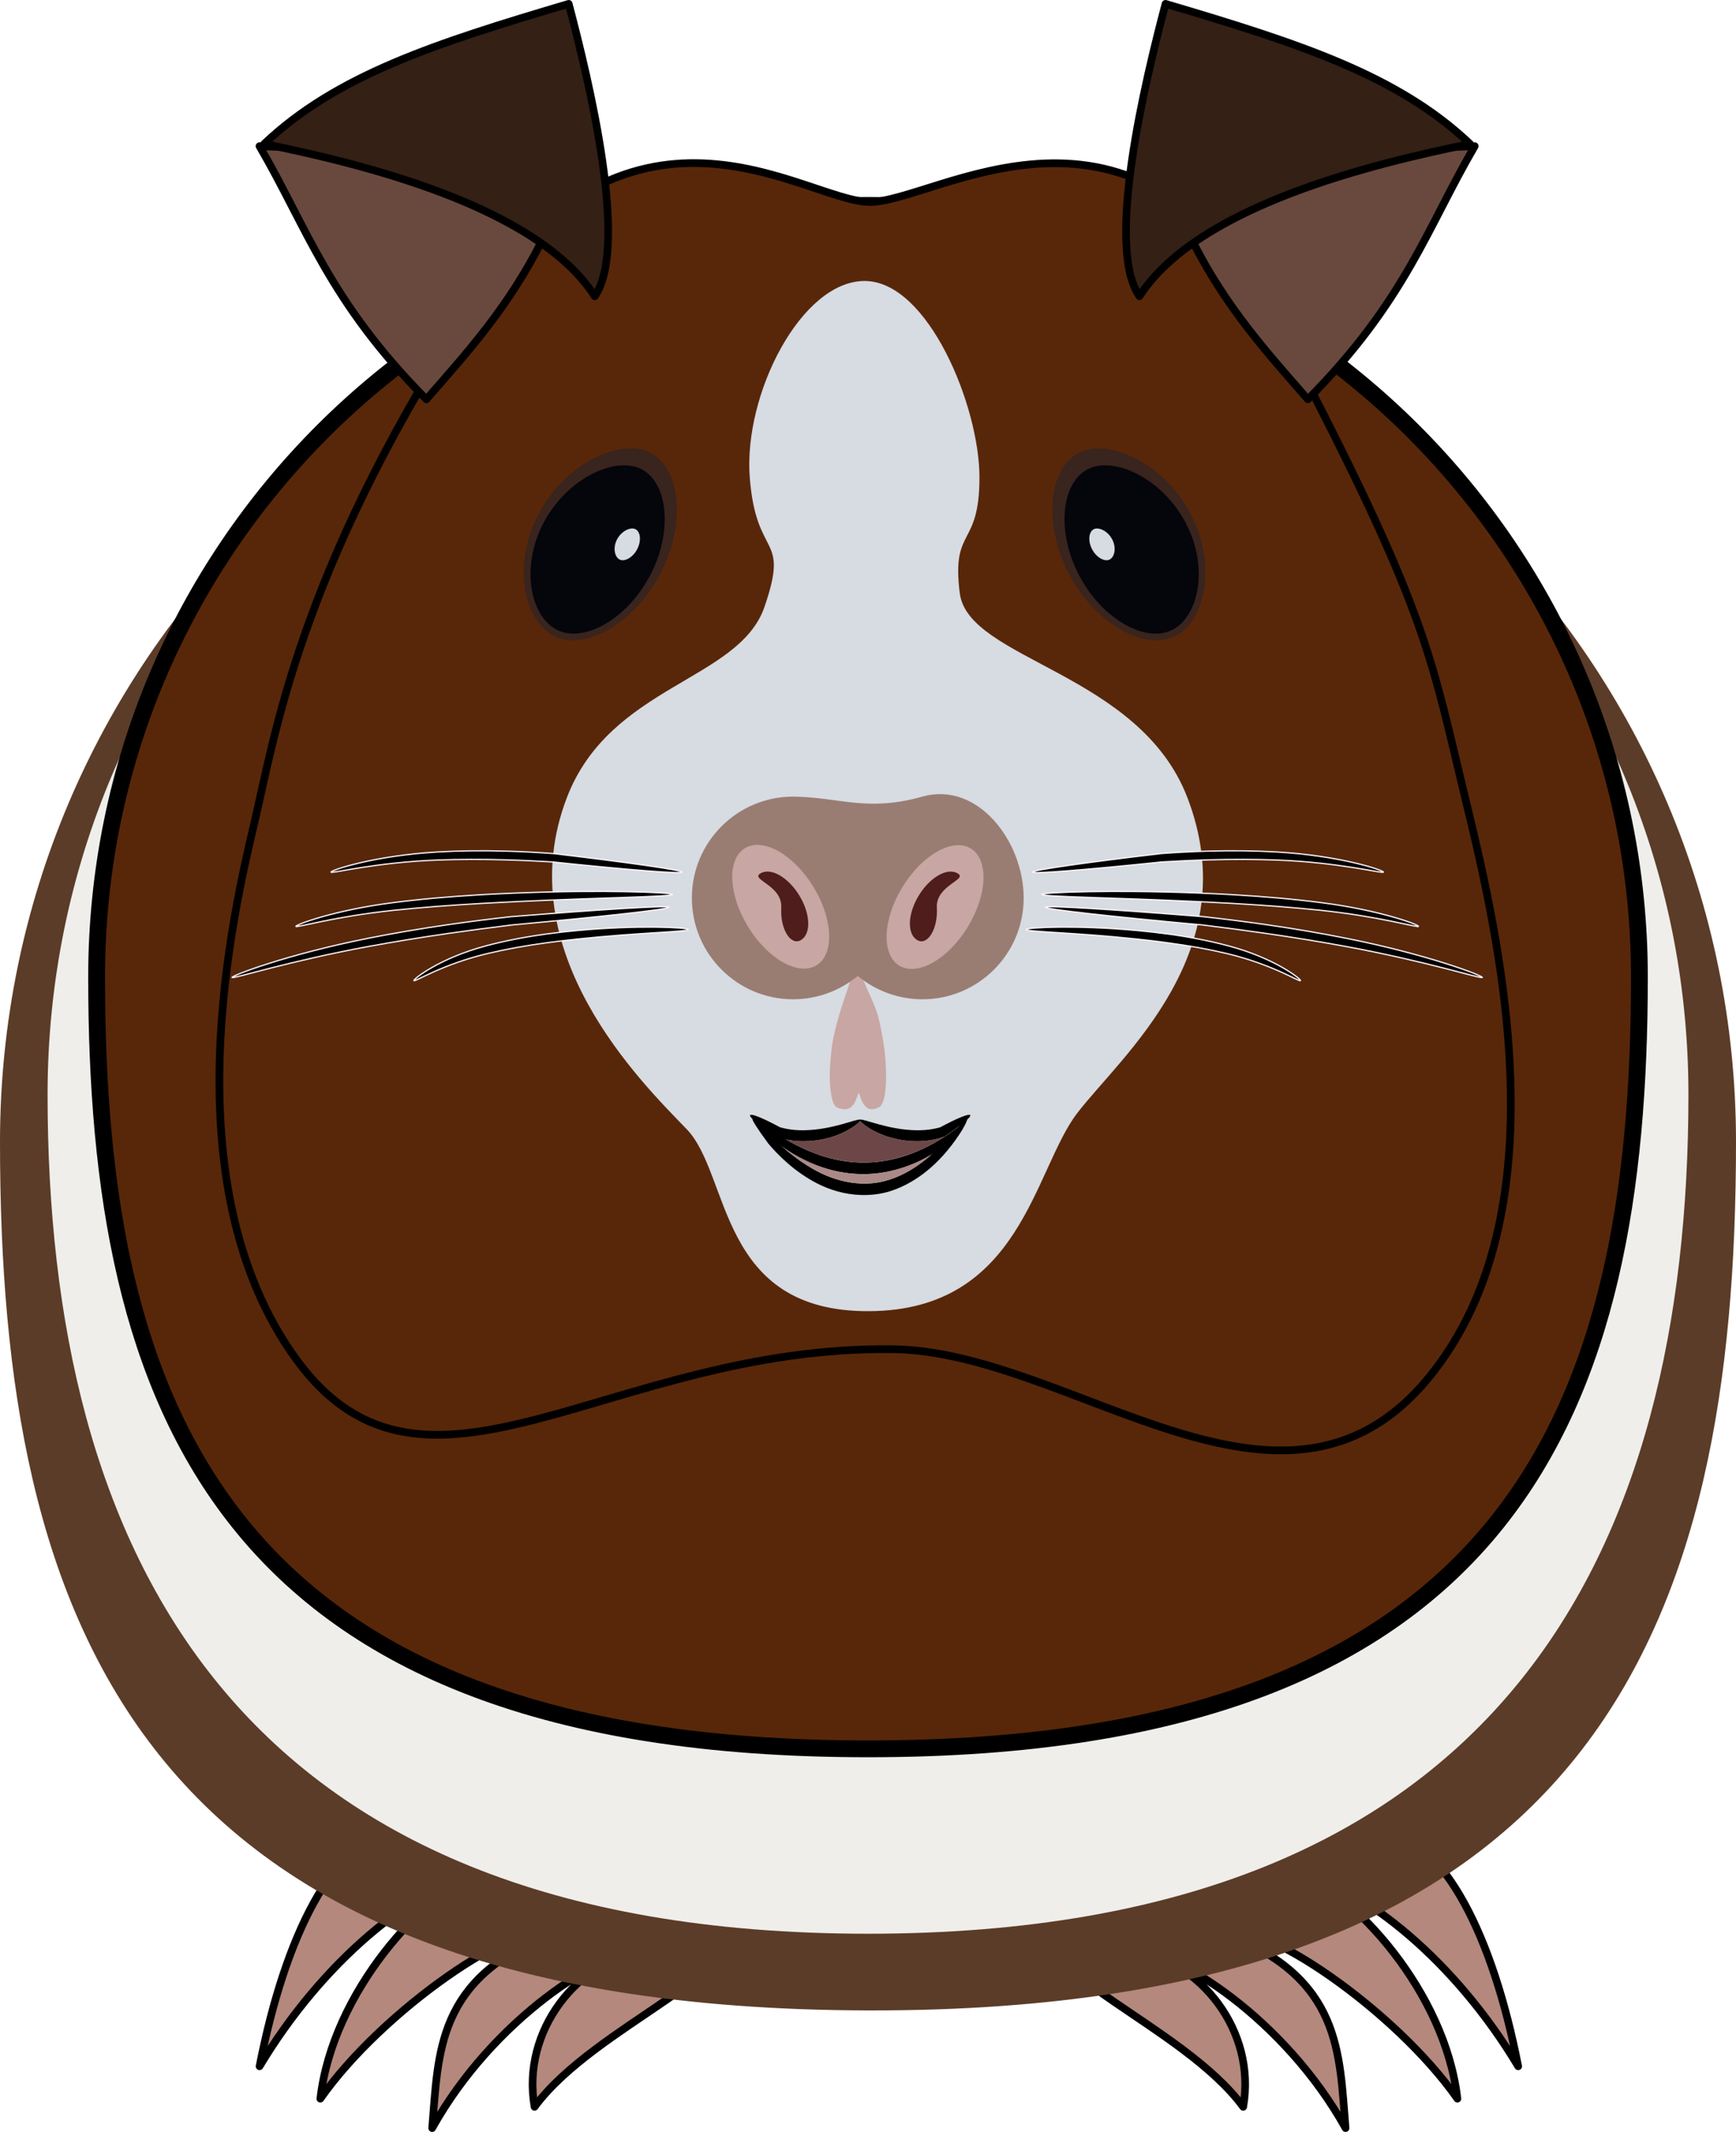 <?xml version="1.0" encoding="UTF-8" standalone="no"?>
<!-- Created with Inkscape (http://www.inkscape.org/) -->

<svg
   width="136.525mm"
   height="167.593mm"
   viewBox="0 0 136.525 167.593"
   version="1.1"
   id="svg5"
   xml:space="preserve"
   sodipodi:docname="IMAGE - cobaya VECTOR synthetic.svg"
   inkscape:version="1.2.2 (732a01da63, 2022-12-09)"
   xmlns:inkscape="http://www.inkscape.org/namespaces/inkscape"
   xmlns:sodipodi="http://sodipodi.sourceforge.net/DTD/sodipodi-0.dtd"
   xmlns="http://www.w3.org/2000/svg"
   xmlns:svg="http://www.w3.org/2000/svg"><sodipodi:namedview
     id="namedview7"
     pagecolor="#ffffff"
     bordercolor="#666666"
     borderopacity="1.0"
     inkscape:showpageshadow="2"
     inkscape:pageopacity="0.0"
     inkscape:pagecheckerboard="0"
     inkscape:deskcolor="#d1d1d1"
     inkscape:document-units="mm"
     showgrid="false"
     inkscape:zoom="0.70710678"
     inkscape:cx="555.07882"
     inkscape:cy="255.97265"
     inkscape:window-width="1920"
     inkscape:window-height="1017"
     inkscape:window-x="-8"
     inkscape:window-y="-8"
     inkscape:window-maximized="1"
     inkscape:current-layer="layer1" /><defs
     id="defs2"><inkscape:path-effect
       effect="skeletal"
       id="path-effect8792"
       is_visible="true"
       lpeversion="1"
       pattern="M 0,4.992 C 0,2.236 2.236,0 4.992,0 c 2.756,0 4.992,2.236 4.992,4.992 0,2.756 -2.236,4.992 -4.992,4.992 C 2.236,9.984 0,7.748 0,4.992 Z"
       copytype="single_stretched"
       prop_scale="0.069"
       scale_y_rel="false"
       spacing="0"
       normal_offset="0"
       tang_offset="0"
       prop_units="false"
       vertical_pattern="false"
       hide_knot="false"
       fuse_tolerance="0" /><inkscape:path-effect
       effect="skeletal"
       id="path-effect8788"
       is_visible="true"
       lpeversion="1"
       pattern="M 0,4.992 C 0,2.236 2.236,0 4.992,0 c 2.756,0 4.992,2.236 4.992,4.992 0,2.756 -2.236,4.992 -4.992,4.992 C 2.236,9.984 0,7.748 0,4.992 Z"
       copytype="single_stretched"
       prop_scale="0.069"
       scale_y_rel="false"
       spacing="0"
       normal_offset="0"
       tang_offset="0"
       prop_units="false"
       vertical_pattern="false"
       hide_knot="false"
       fuse_tolerance="0" /><inkscape:path-effect
       effect="skeletal"
       id="path-effect8784"
       is_visible="true"
       lpeversion="1"
       pattern="M 0,4.992 C 0,2.236 2.236,0 4.992,0 c 2.756,0 4.992,2.236 4.992,4.992 0,2.756 -2.236,4.992 -4.992,4.992 C 2.236,9.984 0,7.748 0,4.992 Z"
       copytype="single_stretched"
       prop_scale="0.069"
       scale_y_rel="false"
       spacing="0"
       normal_offset="0"
       tang_offset="0"
       prop_units="false"
       vertical_pattern="false"
       hide_knot="false"
       fuse_tolerance="0" /><inkscape:path-effect
       effect="skeletal"
       id="path-effect8780"
       is_visible="true"
       lpeversion="1"
       pattern="M 0,4.992 C 0,2.236 2.236,0 4.992,0 c 2.756,0 4.992,2.236 4.992,4.992 0,2.756 -2.236,4.992 -4.992,4.992 C 2.236,9.984 0,7.748 0,4.992 Z"
       copytype="single_stretched"
       prop_scale="0.069"
       scale_y_rel="false"
       spacing="0"
       normal_offset="0"
       tang_offset="0"
       prop_units="false"
       vertical_pattern="false"
       hide_knot="false"
       fuse_tolerance="0" /><inkscape:path-effect
       effect="skeletal"
       id="path-effect8776"
       is_visible="true"
       lpeversion="1"
       pattern="M 0,4.992 C 0,2.236 2.236,0 4.992,0 c 2.756,0 4.992,2.236 4.992,4.992 0,2.756 -2.236,4.992 -4.992,4.992 C 2.236,9.984 0,7.748 0,4.992 Z"
       copytype="single_stretched"
       prop_scale="0.069"
       scale_y_rel="false"
       spacing="0"
       normal_offset="0"
       tang_offset="0"
       prop_units="false"
       vertical_pattern="false"
       hide_knot="false"
       fuse_tolerance="0" /><inkscape:path-effect
       effect="skeletal"
       id="path-effect8772"
       is_visible="true"
       lpeversion="1"
       pattern="M 0,4.992 C 0,2.236 2.236,0 4.992,0 c 2.756,0 4.992,2.236 4.992,4.992 0,2.756 -2.236,4.992 -4.992,4.992 C 2.236,9.984 0,7.748 0,4.992 Z"
       copytype="single_stretched"
       prop_scale="0.069"
       scale_y_rel="false"
       spacing="0"
       normal_offset="0"
       tang_offset="0"
       prop_units="false"
       vertical_pattern="false"
       hide_knot="false"
       fuse_tolerance="0" /><inkscape:path-effect
       effect="skeletal"
       id="path-effect8768"
       is_visible="true"
       lpeversion="1"
       pattern="M 0,4.992 C 0,2.236 2.236,0 4.992,0 c 2.756,0 4.992,2.236 4.992,4.992 0,2.756 -2.236,4.992 -4.992,4.992 C 2.236,9.984 0,7.748 0,4.992 Z"
       copytype="single_stretched"
       prop_scale="0.069"
       scale_y_rel="false"
       spacing="0"
       normal_offset="0"
       tang_offset="0"
       prop_units="false"
       vertical_pattern="false"
       hide_knot="false"
       fuse_tolerance="0" /><inkscape:path-effect
       effect="skeletal"
       id="path-effect8764"
       is_visible="true"
       lpeversion="1"
       pattern="M 0,4.992 C 0,2.236 2.236,0 4.992,0 c 2.756,0 4.992,2.236 4.992,4.992 0,2.756 -2.236,4.992 -4.992,4.992 C 2.236,9.984 0,7.748 0,4.992 Z"
       copytype="single_stretched"
       prop_scale="0.069"
       scale_y_rel="false"
       spacing="0"
       normal_offset="0"
       tang_offset="0"
       prop_units="false"
       vertical_pattern="false"
       hide_knot="false"
       fuse_tolerance="0" /><inkscape:path-effect
       effect="skeletal"
       id="path-effect4989"
       is_visible="true"
       lpeversion="1"
       pattern="M 0,4.992 C 0,2.236 2.236,0 4.992,0 c 2.756,0 4.992,2.236 4.992,4.992 0,2.756 -2.236,4.992 -4.992,4.992 C 2.236,9.984 0,7.748 0,4.992 Z"
       copytype="single_stretched"
       prop_scale="0.091"
       scale_y_rel="false"
       spacing="0"
       normal_offset="0"
       tang_offset="0"
       prop_units="false"
       vertical_pattern="false"
       hide_knot="false"
       fuse_tolerance="0" /><inkscape:path-effect
       effect="skeletal"
       id="path-effect4985"
       is_visible="true"
       lpeversion="1"
       pattern="M 0,4.992 C 0,2.236 2.236,0 4.992,0 c 2.756,0 4.992,2.236 4.992,4.992 0,2.756 -2.236,4.992 -4.992,4.992 C 2.236,9.984 0,7.748 0,4.992 Z"
       copytype="single_stretched"
       prop_scale="0.091"
       scale_y_rel="false"
       spacing="0"
       normal_offset="0"
       tang_offset="0"
       prop_units="false"
       vertical_pattern="false"
       hide_knot="false"
       fuse_tolerance="0" /><inkscape:path-effect
       effect="skeletal"
       id="path-effect4980"
       is_visible="true"
       lpeversion="1"
       pattern="M 0,4.992 C 0,2.236 2.236,0 4.992,0 c 2.756,0 4.992,2.236 4.992,4.992 0,2.756 -2.236,4.992 -4.992,4.992 C 2.236,9.984 0,7.748 0,4.992 Z"
       copytype="single_stretched"
       prop_scale="0.091"
       scale_y_rel="false"
       spacing="0"
       normal_offset="0"
       tang_offset="0"
       prop_units="false"
       vertical_pattern="false"
       hide_knot="false"
       fuse_tolerance="0" /><inkscape:path-effect
       effect="skeletal"
       id="path-effect4974"
       is_visible="true"
       lpeversion="1"
       pattern="M 0,4.992 C 0,2.236 2.236,0 4.992,0 c 2.756,0 4.992,2.236 4.992,4.992 0,2.756 -2.236,4.992 -4.992,4.992 C 2.236,9.984 0,7.748 0,4.992 Z"
       copytype="single_stretched"
       prop_scale="0.091"
       scale_y_rel="false"
       spacing="0"
       normal_offset="0"
       tang_offset="0"
       prop_units="false"
       vertical_pattern="false"
       hide_knot="false"
       fuse_tolerance="0" /><inkscape:path-effect
       effect="skeletal"
       id="path-effect22654"
       is_visible="true"
       lpeversion="1"
       pattern="M 0,4.992 C 0,2.236 2.236,0 4.992,0 c 2.756,0 4.992,2.236 4.992,4.992 0,2.756 -2.236,4.992 -4.992,4.992 C 2.236,9.984 0,7.748 0,4.992 Z"
       copytype="single_stretched"
       prop_scale="0.069"
       scale_y_rel="false"
       spacing="0"
       normal_offset="0"
       tang_offset="0"
       prop_units="false"
       vertical_pattern="false"
       hide_knot="false"
       fuse_tolerance="0" /><inkscape:path-effect
       effect="skeletal"
       id="path-effect22650"
       is_visible="true"
       lpeversion="1"
       pattern="M 0,4.992 C 0,2.236 2.236,0 4.992,0 c 2.756,0 4.992,2.236 4.992,4.992 0,2.756 -2.236,4.992 -4.992,4.992 C 2.236,9.984 0,7.748 0,4.992 Z"
       copytype="single_stretched"
       prop_scale="0.069"
       scale_y_rel="false"
       spacing="0"
       normal_offset="0"
       tang_offset="0"
       prop_units="false"
       vertical_pattern="false"
       hide_knot="false"
       fuse_tolerance="0" /><inkscape:path-effect
       effect="skeletal"
       id="path-effect22506"
       is_visible="true"
       lpeversion="1"
       pattern="M 0,4.992 C 0,2.236 2.236,0 4.992,0 c 2.756,0 4.992,2.236 4.992,4.992 0,2.756 -2.236,4.992 -4.992,4.992 C 2.236,9.984 0,7.748 0,4.992 Z"
       copytype="single_stretched"
       prop_scale="0.069"
       scale_y_rel="false"
       spacing="0"
       normal_offset="0"
       tang_offset="0"
       prop_units="false"
       vertical_pattern="false"
       hide_knot="false"
       fuse_tolerance="0" /><inkscape:path-effect
       effect="skeletal"
       id="path-effect22502"
       is_visible="true"
       lpeversion="1"
       pattern="M 0,4.992 C 0,2.236 2.236,0 4.992,0 c 2.756,0 4.992,2.236 4.992,4.992 0,2.756 -2.236,4.992 -4.992,4.992 C 2.236,9.984 0,7.748 0,4.992 Z"
       copytype="single_stretched"
       prop_scale="0.069"
       scale_y_rel="false"
       spacing="0"
       normal_offset="0"
       tang_offset="0"
       prop_units="false"
       vertical_pattern="false"
       hide_knot="false"
       fuse_tolerance="0" /><inkscape:path-effect
       effect="skeletal"
       id="path-effect22498"
       is_visible="true"
       lpeversion="1"
       pattern="M 0,4.992 C 0,2.236 2.236,0 4.992,0 c 2.756,0 4.992,2.236 4.992,4.992 0,2.756 -2.236,4.992 -4.992,4.992 C 2.236,9.984 0,7.748 0,4.992 Z"
       copytype="single_stretched"
       prop_scale="0.069"
       scale_y_rel="false"
       spacing="0"
       normal_offset="0"
       tang_offset="0"
       prop_units="false"
       vertical_pattern="false"
       hide_knot="false"
       fuse_tolerance="0" /><inkscape:path-effect
       effect="skeletal"
       id="path-effect22494"
       is_visible="true"
       lpeversion="1"
       pattern="M 0,4.992 C 0,2.236 2.236,0 4.992,0 c 2.756,0 4.992,2.236 4.992,4.992 0,2.756 -2.236,4.992 -4.992,4.992 C 2.236,9.984 0,7.748 0,4.992 Z"
       copytype="single_stretched"
       prop_scale="0.069"
       scale_y_rel="false"
       spacing="0"
       normal_offset="0"
       tang_offset="0"
       prop_units="false"
       vertical_pattern="false"
       hide_knot="false"
       fuse_tolerance="0" /><inkscape:path-effect
       effect="skeletal"
       id="path-effect22376"
       is_visible="true"
       lpeversion="1"
       pattern="M 0,4.992 C 0,2.236 2.236,0 4.992,0 c 2.756,0 4.992,2.236 4.992,4.992 0,2.756 -2.236,4.992 -4.992,4.992 C 2.236,9.984 0,7.748 0,4.992 Z"
       copytype="single_stretched"
       prop_scale="0.069"
       scale_y_rel="false"
       spacing="0"
       normal_offset="0"
       tang_offset="0"
       prop_units="false"
       vertical_pattern="false"
       hide_knot="false"
       fuse_tolerance="0" /><inkscape:path-effect
       effect="skeletal"
       id="path-effect22372"
       is_visible="true"
       lpeversion="1"
       pattern="M 0,4.992 C 0,2.236 2.236,0 4.992,0 c 2.756,0 4.992,2.236 4.992,4.992 0,2.756 -2.236,4.992 -4.992,4.992 C 2.236,9.984 0,7.748 0,4.992 Z"
       copytype="single_stretched"
       prop_scale="0.069"
       scale_y_rel="false"
       spacing="0"
       normal_offset="0"
       tang_offset="0"
       prop_units="false"
       vertical_pattern="false"
       hide_knot="false"
       fuse_tolerance="0" /><inkscape:path-effect
       effect="skeletal"
       id="path-effect22368"
       is_visible="true"
       lpeversion="1"
       pattern="M 0,4.992 C 0,2.236 2.236,0 4.992,0 c 2.756,0 4.992,2.236 4.992,4.992 0,2.756 -2.236,4.992 -4.992,4.992 C 2.236,9.984 0,7.748 0,4.992 Z"
       copytype="single_stretched"
       prop_scale="0.069"
       scale_y_rel="false"
       spacing="0"
       normal_offset="0"
       tang_offset="0"
       prop_units="false"
       vertical_pattern="false"
       hide_knot="false"
       fuse_tolerance="0" /><inkscape:path-effect
       effect="skeletal"
       id="path-effect22364"
       is_visible="true"
       lpeversion="1"
       pattern="M 0,4.992 C 0,2.236 2.236,0 4.992,0 c 2.756,0 4.992,2.236 4.992,4.992 0,2.756 -2.236,4.992 -4.992,4.992 C 2.236,9.984 0,7.748 0,4.992 Z"
       copytype="single_stretched"
       prop_scale="0.069"
       scale_y_rel="false"
       spacing="0"
       normal_offset="0"
       tang_offset="0"
       prop_units="false"
       vertical_pattern="false"
       hide_knot="false"
       fuse_tolerance="0" /><inkscape:path-effect
       effect="skeletal"
       id="path-effect20294"
       is_visible="true"
       lpeversion="1"
       pattern="M 0,4.992 C 0,2.236 2.236,0 4.992,0 c 2.756,0 4.992,2.236 4.992,4.992 0,2.756 -2.236,4.992 -4.992,4.992 C 2.236,9.984 0,7.748 0,4.992 Z"
       copytype="single_stretched"
       prop_scale="0.069"
       scale_y_rel="false"
       spacing="0"
       normal_offset="0"
       tang_offset="0"
       prop_units="false"
       vertical_pattern="false"
       hide_knot="false"
       fuse_tolerance="0" /><inkscape:path-effect
       effect="skeletal"
       id="path-effect15613"
       is_visible="true"
       lpeversion="1"
       pattern="M 0,4.992 C 0,2.236 2.236,0 4.992,0 c 2.756,0 4.992,2.236 4.992,4.992 0,2.756 -2.236,4.992 -4.992,4.992 C 2.236,9.984 0,7.748 0,4.992 Z"
       copytype="single_stretched"
       prop_scale="0.069"
       scale_y_rel="false"
       spacing="0"
       normal_offset="0"
       tang_offset="0"
       prop_units="false"
       vertical_pattern="false"
       hide_knot="false"
       fuse_tolerance="0" /><inkscape:path-effect
       effect="skeletal"
       id="path-effect15609"
       is_visible="true"
       lpeversion="1"
       pattern="M 0,4.992 C 0,2.236 2.236,0 4.992,0 c 2.756,0 4.992,2.236 4.992,4.992 0,2.756 -2.236,4.992 -4.992,4.992 C 2.236,9.984 0,7.748 0,4.992 Z"
       copytype="single_stretched"
       prop_scale="0.069"
       scale_y_rel="false"
       spacing="0"
       normal_offset="0"
       tang_offset="0"
       prop_units="false"
       vertical_pattern="false"
       hide_knot="false"
       fuse_tolerance="0" /><inkscape:path-effect
       effect="skeletal"
       id="path-effect15605"
       is_visible="true"
       lpeversion="1"
       pattern="M 0,4.992 C 0,2.236 2.236,0 4.992,0 c 2.756,0 4.992,2.236 4.992,4.992 0,2.756 -2.236,4.992 -4.992,4.992 C 2.236,9.984 0,7.748 0,4.992 Z"
       copytype="single_stretched"
       prop_scale="0.069"
       scale_y_rel="false"
       spacing="0"
       normal_offset="0"
       tang_offset="0"
       prop_units="false"
       vertical_pattern="false"
       hide_knot="false"
       fuse_tolerance="0" /><inkscape:path-effect
       effect="skeletal"
       id="path-effect15601"
       is_visible="true"
       lpeversion="1"
       pattern="M 0,4.992 C 0,2.236 2.236,0 4.992,0 c 2.756,0 4.992,2.236 4.992,4.992 0,2.756 -2.236,4.992 -4.992,4.992 C 2.236,9.984 0,7.748 0,4.992 Z"
       copytype="single_stretched"
       prop_scale="0.069"
       scale_y_rel="false"
       spacing="0"
       normal_offset="0"
       tang_offset="0"
       prop_units="false"
       vertical_pattern="false"
       hide_knot="false"
       fuse_tolerance="0" /><inkscape:path-effect
       effect="skeletal"
       id="path-effect15597"
       is_visible="true"
       lpeversion="1"
       pattern="M 0,4.992 C 0,2.236 2.236,0 4.992,0 c 2.756,0 4.992,2.236 4.992,4.992 0,2.756 -2.236,4.992 -4.992,4.992 C 2.236,9.984 0,7.748 0,4.992 Z"
       copytype="single_stretched"
       prop_scale="0.069"
       scale_y_rel="false"
       spacing="0"
       normal_offset="0"
       tang_offset="0"
       prop_units="false"
       vertical_pattern="false"
       hide_knot="false"
       fuse_tolerance="0" /><inkscape:path-effect
       effect="skeletal"
       id="path-effect15593"
       is_visible="true"
       lpeversion="1"
       pattern="M 0,4.992 C 0,2.236 2.236,0 4.992,0 c 2.756,0 4.992,2.236 4.992,4.992 0,2.756 -2.236,4.992 -4.992,4.992 C 2.236,9.984 0,7.748 0,4.992 Z"
       copytype="single_stretched"
       prop_scale="0.069"
       scale_y_rel="false"
       spacing="0"
       normal_offset="0"
       tang_offset="0"
       prop_units="false"
       vertical_pattern="false"
       hide_knot="false"
       fuse_tolerance="0" /><inkscape:path-effect
       effect="skeletal"
       id="path-effect15589"
       is_visible="true"
       lpeversion="1"
       pattern="M 0,4.992 C 0,2.236 2.236,0 4.992,0 c 2.756,0 4.992,2.236 4.992,4.992 0,2.756 -2.236,4.992 -4.992,4.992 C 2.236,9.984 0,7.748 0,4.992 Z"
       copytype="single_stretched"
       prop_scale="0.069"
       scale_y_rel="false"
       spacing="0"
       normal_offset="0"
       tang_offset="0"
       prop_units="false"
       vertical_pattern="false"
       hide_knot="false"
       fuse_tolerance="0" /><inkscape:path-effect
       effect="skeletal"
       id="path-effect11006"
       is_visible="true"
       lpeversion="1"
       pattern="M 0,4.992 C 0,2.236 2.236,0 4.992,0 c 2.756,0 4.992,2.236 4.992,4.992 0,2.756 -2.236,4.992 -4.992,4.992 C 2.236,9.984 0,7.748 0,4.992 Z"
       copytype="single_stretched"
       prop_scale="-0.048"
       scale_y_rel="false"
       spacing="0"
       normal_offset="0"
       tang_offset="0"
       prop_units="false"
       vertical_pattern="false"
       hide_knot="false"
       fuse_tolerance="0" /><inkscape:path-effect
       effect="skeletal"
       id="path-effect9205"
       is_visible="true"
       lpeversion="1"
       pattern="M 0,4.992 C 0,2.236 2.236,0 4.992,0 c 2.756,0 4.992,2.236 4.992,4.992 0,2.756 -2.236,4.992 -4.992,4.992 C 2.236,9.984 0,7.748 0,4.992 Z"
       copytype="single_stretched"
       prop_scale="0.069"
       scale_y_rel="false"
       spacing="0"
       normal_offset="0"
       tang_offset="0"
       prop_units="false"
       vertical_pattern="false"
       hide_knot="false"
       fuse_tolerance="0" /><inkscape:path-effect
       effect="skeletal"
       id="path-effect9201"
       is_visible="true"
       lpeversion="1"
       pattern="M 0,4.992 C 0,2.236 2.236,0 4.992,0 c 2.756,0 4.992,2.236 4.992,4.992 0,2.756 -2.236,4.992 -4.992,4.992 C 2.236,9.984 0,7.748 0,4.992 Z"
       copytype="single_stretched"
       prop_scale="0.069"
       scale_y_rel="false"
       spacing="0"
       normal_offset="0"
       tang_offset="0"
       prop_units="false"
       vertical_pattern="false"
       hide_knot="false"
       fuse_tolerance="0" /><inkscape:path-effect
       effect="skeletal"
       id="path-effect9197"
       is_visible="true"
       lpeversion="1"
       pattern="M 0,4.992 C 0,2.236 2.236,0 4.992,0 c 2.756,0 4.992,2.236 4.992,4.992 0,2.756 -2.236,4.992 -4.992,4.992 C 2.236,9.984 0,7.748 0,4.992 Z"
       copytype="single_stretched"
       prop_scale="0.069"
       scale_y_rel="false"
       spacing="0"
       normal_offset="0"
       tang_offset="0"
       prop_units="false"
       vertical_pattern="false"
       hide_knot="false"
       fuse_tolerance="0" /><inkscape:path-effect
       effect="skeletal"
       id="path-effect340"
       is_visible="true"
       lpeversion="1"
       pattern="M 0,4.992 C 0,2.236 2.236,0 4.992,0 c 2.756,0 4.992,2.236 4.992,4.992 0,2.756 -2.236,4.992 -4.992,4.992 C 2.236,9.984 0,7.748 0,4.992 Z"
       copytype="single_stretched"
       prop_scale="0.069"
       scale_y_rel="false"
       spacing="0"
       normal_offset="0"
       tang_offset="0"
       prop_units="false"
       vertical_pattern="false"
       hide_knot="false"
       fuse_tolerance="0" /><inkscape:path-effect
       effect="skeletal"
       id="path-effect36570"
       is_visible="true"
       lpeversion="1"
       pattern="M 0,4.992 C 0,2.236 2.236,0 4.992,0 c 2.756,0 4.992,2.236 4.992,4.992 0,2.756 -2.236,4.992 -4.992,4.992 C 2.236,9.984 0,7.748 0,4.992 Z"
       copytype="single_stretched"
       prop_scale="0.069"
       scale_y_rel="false"
       spacing="0"
       normal_offset="0"
       tang_offset="0"
       prop_units="false"
       vertical_pattern="false"
       hide_knot="false"
       fuse_tolerance="0" /><inkscape:path-effect
       effect="skeletal"
       id="path-effect36566"
       is_visible="true"
       lpeversion="1"
       pattern="M 0,4.992 C 0,2.236 2.236,0 4.992,0 c 2.756,0 4.992,2.236 4.992,4.992 0,2.756 -2.236,4.992 -4.992,4.992 C 2.236,9.984 0,7.748 0,4.992 Z"
       copytype="single_stretched"
       prop_scale="0.069"
       scale_y_rel="false"
       spacing="0"
       normal_offset="0"
       tang_offset="0"
       prop_units="false"
       vertical_pattern="false"
       hide_knot="false"
       fuse_tolerance="0" /><inkscape:path-effect
       effect="skeletal"
       id="path-effect4927"
       is_visible="true"
       lpeversion="1"
       pattern="M 0,4.992 C 0,2.236 2.236,0 4.992,0 c 2.756,0 4.992,2.236 4.992,4.992 0,2.756 -2.236,4.992 -4.992,4.992 C 2.236,9.984 0,7.748 0,4.992 Z"
       copytype="single_stretched"
       prop_scale="-0.048"
       scale_y_rel="false"
       spacing="0"
       normal_offset="0"
       tang_offset="0"
       prop_units="false"
       vertical_pattern="false"
       hide_knot="false"
       fuse_tolerance="0" /><inkscape:path-effect
       effect="skeletal"
       id="path-effect4923"
       is_visible="true"
       lpeversion="1"
       pattern="M 0,4.992 C 0,2.236 2.236,0 4.992,0 c 2.756,0 4.992,2.236 4.992,4.992 0,2.756 -2.236,4.992 -4.992,4.992 C 2.236,9.984 0,7.748 0,4.992 Z"
       copytype="single_stretched"
       prop_scale="-0.048"
       scale_y_rel="false"
       spacing="0"
       normal_offset="0"
       tang_offset="0"
       prop_units="false"
       vertical_pattern="false"
       hide_knot="false"
       fuse_tolerance="0" /><inkscape:path-effect
       effect="skeletal"
       id="path-effect4919"
       is_visible="true"
       lpeversion="1"
       pattern="M 0,4.992 C 0,2.236 2.236,0 4.992,0 c 2.756,0 4.992,2.236 4.992,4.992 0,2.756 -2.236,4.992 -4.992,4.992 C 2.236,9.984 0,7.748 0,4.992 Z"
       copytype="single_stretched"
       prop_scale="-0.048"
       scale_y_rel="false"
       spacing="0"
       normal_offset="0"
       tang_offset="0"
       prop_units="false"
       vertical_pattern="false"
       hide_knot="false"
       fuse_tolerance="0" /><inkscape:path-effect
       effect="skeletal"
       id="path-effect445"
       is_visible="true"
       lpeversion="1"
       pattern="M 0,4.992 C 0,2.236 2.236,0 4.992,0 c 2.756,0 4.992,2.236 4.992,4.992 0,2.756 -2.236,4.992 -4.992,4.992 C 2.236,9.984 0,7.748 0,4.992 Z"
       copytype="single_stretched"
       prop_scale="0.015"
       scale_y_rel="false"
       spacing="0"
       normal_offset="0"
       tang_offset="0"
       prop_units="false"
       vertical_pattern="false"
       hide_knot="false"
       fuse_tolerance="0" /><inkscape:path-effect
       effect="skeletal"
       id="path-effect439"
       is_visible="true"
       lpeversion="1"
       pattern="M 0,4.992 C 0,2.236 2.236,0 4.992,0 c 2.756,0 4.992,2.236 4.992,4.992 0,2.756 -2.236,4.992 -4.992,4.992 C 2.236,9.984 0,7.748 0,4.992 Z"
       copytype="single_stretched"
       prop_scale="0.015"
       scale_y_rel="false"
       spacing="0"
       normal_offset="0"
       tang_offset="0"
       prop_units="false"
       vertical_pattern="false"
       hide_knot="false"
       fuse_tolerance="0" /><inkscape:path-effect
       effect="skeletal"
       id="path-effect435"
       is_visible="true"
       lpeversion="1"
       pattern="M 0,4.992 C 0,2.236 2.236,0 4.992,0 c 2.756,0 4.992,2.236 4.992,4.992 0,2.756 -2.236,4.992 -4.992,4.992 C 2.236,9.984 0,7.748 0,4.992 Z"
       copytype="single_stretched"
       prop_scale="0.1"
       scale_y_rel="false"
       spacing="0"
       normal_offset="0"
       tang_offset="0"
       prop_units="false"
       vertical_pattern="false"
       hide_knot="false"
       fuse_tolerance="0" /><inkscape:path-effect
       effect="skeletal"
       id="path-effect416"
       is_visible="true"
       lpeversion="1"
       pattern="M 0,4.992 C 0,2.236 2.236,0 4.992,0 c 2.756,0 4.992,2.236 4.992,4.992 0,2.756 -2.236,4.992 -4.992,4.992 C 2.236,9.984 0,7.748 0,4.992 Z"
       copytype="single_stretched"
       prop_scale="0.1"
       scale_y_rel="false"
       spacing="0"
       normal_offset="0"
       tang_offset="0"
       prop_units="false"
       vertical_pattern="false"
       hide_knot="false"
       fuse_tolerance="0" /><inkscape:path-effect
       effect="skeletal"
       id="path-effect412"
       is_visible="true"
       lpeversion="1"
       pattern="M 0,4.992 C 0,2.236 2.236,0 4.992,0 c 2.756,0 4.992,2.236 4.992,4.992 0,2.756 -2.236,4.992 -4.992,4.992 C 2.236,9.984 0,7.748 0,4.992 Z"
       copytype="single_stretched"
       prop_scale="0.1"
       scale_y_rel="false"
       spacing="0"
       normal_offset="0"
       tang_offset="0"
       prop_units="false"
       vertical_pattern="false"
       hide_knot="false"
       fuse_tolerance="0" /><inkscape:path-effect
       effect="skeletal"
       id="path-effect408"
       is_visible="true"
       lpeversion="1"
       pattern="M 0,4.992 C 0,2.236 2.236,0 4.992,0 c 2.756,0 4.992,2.236 4.992,4.992 0,2.756 -2.236,4.992 -4.992,4.992 C 2.236,9.984 0,7.748 0,4.992 Z"
       copytype="single_stretched"
       prop_scale="0.1"
       scale_y_rel="false"
       spacing="0"
       normal_offset="0"
       tang_offset="0"
       prop_units="false"
       vertical_pattern="false"
       hide_knot="false"
       fuse_tolerance="0" /><inkscape:path-effect
       effect="skeletal"
       id="path-effect404"
       is_visible="true"
       lpeversion="1"
       pattern="M 0,4.992 C 0,2.236 2.236,0 4.992,0 c 2.756,0 4.992,2.236 4.992,4.992 0,2.756 -2.236,4.992 -4.992,4.992 C 2.236,9.984 0,7.748 0,4.992 Z"
       copytype="single_stretched"
       prop_scale="0.1"
       scale_y_rel="false"
       spacing="0"
       normal_offset="0"
       tang_offset="0"
       prop_units="false"
       vertical_pattern="false"
       hide_knot="false"
       fuse_tolerance="0" /><inkscape:path-effect
       effect="skeletal"
       id="path-effect304"
       is_visible="true"
       lpeversion="1"
       pattern="M 0,4.992 C 0,2.236 2.236,0 4.992,0 c 2.756,0 4.992,2.236 4.992,4.992 0,2.756 -2.236,4.992 -4.992,4.992 C 2.236,9.984 0,7.748 0,4.992 Z"
       copytype="single_stretched"
       prop_scale="0.207"
       scale_y_rel="false"
       spacing="0"
       normal_offset="0"
       tang_offset="0"
       prop_units="false"
       vertical_pattern="false"
       hide_knot="false"
       fuse_tolerance="0" /></defs><g
     inkscape:label="Layer 1"
     inkscape:groupmode="layer"
     id="layer1"
     transform="translate(186.186,-63.144)"><g
       id="g9914"><path
         id="path8517"
         style="fill:#b4887d;fill-opacity:1;stroke:#000000;stroke-width:0.6;stroke-linecap:round;stroke-linejoin:round;stroke-dasharray:none"
         inkscape:transform-center-x="1.06875e-05"
         inkscape:transform-center-y="2.3333334e-06"
         d="m -88.416,228.765 c 1.05,-5.965 -3.371,-11.549 -8.734,-12.323 3.355,-0.08 11.991,5.394 16.785,13.994 -0.498,-5.905 -0.316,-11.782 -9.43,-15.281 2.599,-1.335 13.357,6.01 18.225,12.971 -0.972,-8.441 -8.181,-16.223 -12.701,-17.92 5.428,1.355 12.549,7.136 17.481,15.371 -2.006,-10.259 -5.802,-17.737 -10.531,-18.613 l 13.711,-11.68 -14.537,2.533 -4.681,-13.994 -8.488,12.071 -13.205,-6.586 2.533,14.537 -13.994,4.681 13.399,5.984 c -3.467,3.418 9.401,7.788 14.167,14.255 z"
         sodipodi:nodetypes="ccccccccccccccccc" /><path
         id="path8223"
         style="fill:#b4887d;fill-opacity:1;stroke:#000000;stroke-width:0.6;stroke-linecap:round;stroke-linejoin:round;stroke-dasharray:none"
         inkscape:transform-center-x="-9.3124999e-06"
         inkscape:transform-center-y="2.3333334e-06"
         d="m -144.148,228.765 c -1.05,-5.965 3.371,-11.549 8.734,-12.323 -3.355,-0.08 -11.991,5.394 -16.785,13.994 0.498,-5.905 0.316,-11.782 9.43,-15.281 -2.599,-1.335 -13.357,6.01 -18.225,12.971 0.972,-8.441 8.181,-16.223 12.701,-17.92 -5.428,1.355 -12.549,7.136 -17.481,15.371 2.006,-10.259 5.802,-17.737 10.531,-18.613 l -13.711,-11.68 14.537,2.533 4.681,-13.994 8.488,12.071 13.205,-6.586 -2.533,14.537 13.994,4.681 -13.399,5.984 c 3.467,3.418 -9.401,7.788 -14.167,14.255 z"
         sodipodi:nodetypes="ccccccccccccccccc" /><path
         id="circle7322"
         style="fill:#5b3c28;stroke-width:0.5;stroke-linecap:round;stroke-linejoin:round"
         d="m -49.661,152.922 c 2e-6,37.7 -10.718,68.395 -68.262,68.263 -57.544,-0.132 -68.263,-30.562 -68.263,-68.263 0,-37.7 30.562,-68.263 68.263,-68.262 37.7,2e-6 68.262,30.562 68.262,68.262 z"
         sodipodi:nodetypes="szsss" /><path
         id="path7111"
         style="fill:#efeeea;stroke-width:0.473;stroke-linecap:round;stroke-linejoin:round"
         d="m -53.402,149.18 c 5e-6,35.634 -14.335,65.976 -64.521,65.976 -50.186,0 -64.521,-30.342 -64.521,-65.976 0,-35.634 28.887,-64.521 64.521,-64.521 35.634,2e-6 64.521,28.887 64.521,64.521 z"
         sodipodi:nodetypes="szsss" /><path
         id="circle7251"
         style="fill:#582709;stroke:#000000;stroke-width:1.322;stroke-linecap:round;stroke-linejoin:round"
         d="m -57.258,139.957 c 10e-7,33.504 -9.698,60.665 -60.665,60.665 -50.967,0 -60.665,-27.161 -60.665,-60.665 0,-33.504 27.161,-60.665 60.665,-60.665 33.504,2e-6 60.665,27.161 60.665,60.665 z"
         sodipodi:nodetypes="szsss" /><path
         id="path400"
         style="fill:#582709;fill-opacity:1;stroke:#000000;stroke-width:0.605;stroke-linecap:round;stroke-linejoin:round;stroke-dasharray:none;stroke-opacity:1"
         d="m -71.435,123.895 c 2.393,10.043 8.991,33.864 -2.484,47.657 -11.474,13.793 -27.986,-2.168 -42.048,-2.347 -22.313,-0.284 -36.724,14.673 -46.861,0.875 -10.137,-13.799 -4.954,-35.45 -3.349,-42.282 1.606,-6.832 3.516,-19.513 16.435,-39.657 12.919,-20.144 26.691,-9.245 31.883,-9.12 5.191,0.125 21.031,-11.422 32.126,9.664 11.095,21.085 11.906,25.167 14.299,35.21 z"
         sodipodi:nodetypes="zzszzzzzz" /><path
         id="path4909"
         style="fill:#d7dbe2;fill-opacity:1;stroke-width:0.375;stroke-linecap:round;stroke-linejoin:round"
         d="m -118.189,85.232 c -4.989,-2.86e-4 -9.536,8.904 -9.034,15.442 0.502,6.538 3.162,4.366 1.157,10.181 -2.005,5.815 -12.126,6.136 -15.531,14.969 -4.682,12.15 5.931,22.474 9.41,26.081 3.479,3.607 2.437,14.386 14.374,14.312 11.937,-0.074 12.921,-11.099 16.343,-15.567 3.422,-4.468 13.34,-12.676 8.657,-24.826 -3.793,-9.84 -17.23,-10.791 -17.894,-16.051 -0.664,-5.26 1.549,-3.504 1.55,-9.099 9.3e-4,-5.595 -4.044,-15.442 -9.033,-15.442 z"
         sodipodi:nodetypes="czzczzzczzc" /><path
         id="path6841"
         style="fill:#c8a6a3;fill-opacity:1;stroke-width:0.302;stroke-linecap:round;stroke-linejoin:round"
         d="m -119.516,140.854 c -0.313,0.904 -0.995,2.904 -1.224,4.414 -0.175,1.355 -0.299,2.745 -0.049,4.098 0.084,0.362 0.208,0.865 0.653,0.908 0.337,0.118 0.758,0.092 0.988,-0.217 0.274,-0.237 0.403,-0.937 0.52,-0.99 0.151,0.445 0.289,0.983 0.732,1.226 0.301,0.106 0.656,0.001 0.919,-0.152 0.373,-0.447 0.391,-1.074 0.453,-1.628 0.101,-1.827 -0.156,-3.661 -0.591,-5.434 -0.258,-0.942 -0.871,-2.131 -1.107,-2.717 -0.237,-0.586 -0.188,-1.153 -0.543,-1.139 -0.356,0.014 -0.436,0.726 -0.749,1.63 z"
         sodipodi:nodetypes="zccccccccczzz" /><path
         id="path553"
         style="fill:#997d73;fill-opacity:1;stroke-width:0.588;stroke-linecap:round;stroke-linejoin:round"
         d="m -123.809,125.767 c -4.4,-5e-5 -7.966,3.567 -7.966,7.966 -5e-5,4.4 3.567,7.966 7.966,7.966 1.856,-0.002 3.653,-0.651 5.081,-1.837 1.428,1.185 3.225,1.835 5.081,1.837 4.4,-2.4e-4 7.966,-3.567 7.966,-7.966 5e-5,-4.4 -3.57,-9.193 -7.966,-7.966 -4.396,1.226 -6.446,0.05 -10.162,0 z"
         sodipodi:nodetypes="cccccczc" /><ellipse
         style="fill:#c8a6a3;fill-opacity:1;stroke-width:0.5;stroke-linecap:round;stroke-linejoin:round"
         id="path1718"
         cx="-176.615"
         cy="49.491"
         rx="3.011"
         ry="5.395"
         transform="rotate(-31.475)" /><ellipse
         style="fill:#c8a6a3;fill-opacity:1;stroke-width:0.5;stroke-linecap:round;stroke-linejoin:round"
         id="ellipse2824"
         cx="25.905"
         cy="173.472"
         rx="3.011"
         ry="5.395"
         transform="matrix(-0.853,-0.522,-0.522,0.853,0,0)" /><path
         id="ellipse2826"
         style="fill:#4f1d1b;stroke-width:0.284;stroke-linecap:round;stroke-linejoin:round"
         d="m -123.33,133.53 c 0.884,1.444 0.947,3.015 0.141,3.508 -0.806,0.493 -1.651,-0.846 -1.555,-2.537 0.1,-1.772 -2.451,-2.2 -1.647,-2.693 0.806,-0.494 2.176,0.277 3.06,1.721 z"
         sodipodi:nodetypes="sssss" /><path
         id="path3243"
         style="fill:#4f1d1b;stroke-width:0.284;stroke-linecap:round;stroke-linejoin:round"
         d="m -113.923,133.53 c -0.884,1.444 -0.947,3.015 -0.141,3.508 0.806,0.493 1.651,-0.846 1.555,-2.537 -0.1,-1.772 2.451,-2.2 1.647,-2.693 -0.806,-0.494 -2.176,0.277 -3.06,1.721 z"
         sodipodi:nodetypes="sssss" /><g
         id="g4714"><path
           id="path4431"
           style="fill:#39241e;fill-opacity:1;stroke-width:0.275;stroke-linecap:round;stroke-linejoin:round"
           d="m -134.313,108.351 c -2.123,3.964 -6.028,6.019 -8.369,4.765 -2.341,-1.254 -3.234,-5.663 -1.111,-9.627 2.123,-3.964 6.457,-5.983 8.799,-4.729 2.341,1.254 2.804,5.627 0.681,9.591 z"
           sodipodi:nodetypes="sssss" /><path
           id="path4152"
           style="fill:#05050c;fill-opacity:1;stroke-width:0.241;stroke-linecap:round;stroke-linejoin:round"
           d="m -135.102,108.455 c -1.861,3.475 -5.284,5.276 -7.336,4.177 -2.052,-1.099 -2.834,-4.964 -0.974,-8.439 1.861,-3.475 5.66,-5.244 7.713,-4.145 2.052,1.099 2.458,4.932 0.597,8.407 z"
           sodipodi:nodetypes="sssss" /><path
           id="path4571"
           style="fill:#d7dbe2;fill-opacity:1;stroke-width:0.045;stroke-linecap:round;stroke-linejoin:round"
           d="m -136.085,106.336 c -0.351,0.656 -0.997,0.995 -1.384,0.788 -0.387,-0.207 -0.535,-0.936 -0.184,-1.592 0.351,-0.656 1.068,-0.989 1.455,-0.782 0.387,0.207 0.464,0.931 0.113,1.586 z"
           sodipodi:nodetypes="sssss" /></g><g
         id="g4722"
         transform="matrix(-1,0,0,1,-236.378,0)"><path
           id="path4716"
           style="fill:#39241e;fill-opacity:1;stroke-width:0.275;stroke-linecap:round;stroke-linejoin:round"
           d="m -134.313,108.351 c -2.123,3.964 -6.028,6.019 -8.369,4.765 -2.341,-1.254 -3.234,-5.663 -1.111,-9.627 2.123,-3.964 6.457,-5.983 8.799,-4.729 2.341,1.254 2.804,5.627 0.681,9.591 z"
           sodipodi:nodetypes="sssss" /><path
           id="path4718"
           style="fill:#05050c;fill-opacity:1;stroke-width:0.241;stroke-linecap:round;stroke-linejoin:round"
           d="m -135.102,108.455 c -1.861,3.475 -5.284,5.276 -7.336,4.177 -2.052,-1.099 -2.834,-4.964 -0.974,-8.439 1.861,-3.475 5.66,-5.244 7.713,-4.145 2.052,1.099 2.458,4.932 0.597,8.407 z"
           sodipodi:nodetypes="sssss" /><path
           id="path4720"
           style="fill:#d7dbe2;fill-opacity:1;stroke-width:0.045;stroke-linecap:round;stroke-linejoin:round"
           d="m -136.085,106.336 c -0.351,0.656 -0.997,0.995 -1.384,0.788 -0.387,-0.207 -0.535,-0.936 -0.184,-1.592 0.351,-0.656 1.068,-0.989 1.455,-0.782 0.387,0.207 0.464,0.931 0.113,1.586 z"
           sodipodi:nodetypes="sssss" /></g><path
         id="path4972"
         style="fill:#000000;stroke:none;stroke-width:0.265px;stroke-linecap:butt;stroke-linejoin:miter;stroke-opacity:1"
         d="m -127.12,150.779 c -0.038,0.002 -0.063,0.012 -0.074,0.031 -0.091,0.151 0.734,0.822 2.039,1.688 0.637,0.23 1.363,0.363 2.159,0.36 2.575,-0.009 4.163,-1.236 4.456,-1.584 0.293,0.349 1.882,1.575 4.457,1.584 0.796,0.003 1.522,-0.13 2.159,-0.36 1.305,-0.866 2.129,-1.536 2.039,-1.688 -0.09,-0.151 -1.062,0.255 -2.369,0.957 -0.57,0.157 -1.189,0.24 -1.884,0.228 -2.212,-0.037 -4.065,-0.9 -4.401,-0.838 -0.337,-0.061 -2.19,0.801 -4.401,0.838 -0.695,0.012 -1.315,-0.072 -1.884,-0.228 -1.143,-0.614 -2.03,-1.002 -2.295,-0.988 z" /><path
         style="fill:#000000;stroke:none;stroke-width:0.265px;stroke-linecap:butt;stroke-linejoin:miter;stroke-opacity:1"
         d="m -126.945,151.952 c 0.082,-0.068 0.702,0.534 1.667,1.588 0,0 0,0 0,0 0.853,0.811 2.168,1.969 3.795,2.738 0,0 0,0 0,0 0.908,0.429 1.965,0.733 3.068,0.778 0.705,0.029 1.383,-0.051 2.015,-0.237 0,0 0,0 0,0 2.094,-0.581 3.698,-2.122 4.665,-3.14 1.02,-1.074 1.574,-1.788 1.664,-1.727 0.09,0.061 -0.289,0.89 -1.223,2.104 -0.89,1.157 -2.496,2.865 -4.853,3.611 0,0 0,0 0,0 -0.728,0.22 -1.504,0.318 -2.303,0.289 -1.251,-0.046 -2.424,-0.4 -3.413,-0.91 0,0 0,0 0,0 -1.761,-0.908 -3.05,-2.199 -3.839,-3.134 0,0 0,0 0,0 -0.856,-1.166 -1.325,-1.892 -1.243,-1.96 z"
         id="path4983"
         inkscape:path-effect="#path-effect4985"
         inkscape:original-d="m -126.94455,151.95231 c 0,0 8.40545,12.54544 16.87362,0"
         class="UnoptimicedTransforms"
         transform="translate(-0.063,-0.873)" /><path
         style="fill:#000000;stroke:none;stroke-width:0.265px;stroke-linecap:butt;stroke-linejoin:miter;stroke-opacity:1"
         d="m -126.473,152.254 c 0.01,-0.01 0.027,-0.011 0.052,-0.004 0,0 0,0 0,0 0.024,0.006 0.055,0.02 0.092,0.04 0,0 0,0 0,0 0.074,0.039 0.177,0.104 0.304,0.189 l 0,0 0,0 c 0.262,0.175 0.582,0.4 1.04,0.694 l 0,0 c 0.828,0.529 2.033,1.23 3.509,1.707 0.907,0.293 1.921,0.495 2.993,0.528 0.656,0.02 1.29,-0.025 1.894,-0.128 1e-5,0 1e-5,0 1e-5,0 3.742,-0.62 5.982,-2.963 6.128,-2.804 0.146,0.158 -1.879,2.868 -5.97,3.672 0,0 0,0 0,0 -0.663,0.127 -1.36,0.185 -2.079,0.164 -1.175,-0.035 -2.275,-0.276 -3.243,-0.632 -1.572,-0.578 -2.767,-1.405 -3.553,-2.076 l 0,0 c -0.418,-0.356 -0.722,-0.67 -0.917,-0.907 l 0,0 0,0 c -0.1,-0.121 -0.171,-0.221 -0.213,-0.296 0,0 0,0 0,0 -0.021,-0.038 -0.035,-0.069 -0.042,-0.094 0,0 0,0 0,0 -0.007,-0.026 -0.006,-0.044 0.004,-0.053 z"
         id="path4987"
         inkscape:path-effect="#path-effect4989"
         inkscape:original-d="m -126.4735,152.25367 c 0,0 7.58468,7.98387 16.0121,0.22178"
         class="UnoptimicedTransforms"
         transform="translate(-0.063,-0.873)" /><path
         style="fill:#ab8987;fill-opacity:1;stroke-width:0.042;stroke-linecap:round;stroke-linejoin:round"
         d="m -118.841,156.157 c -1.773,-0.165 -3.525,-0.976 -5.369,-2.487 -0.164,-0.134 -0.294,-0.249 -0.29,-0.253 0.005,-0.005 0.088,0.045 0.184,0.111 0.551,0.379 1.486,0.875 2.154,1.143 2.533,1.017 5.079,1.028 7.613,0.031 0.403,-0.158 1.01,-0.446 1.318,-0.625 0.109,-0.063 0.202,-0.11 0.207,-0.105 0.013,0.013 -0.359,0.32 -0.693,0.569 -1.279,0.955 -2.583,1.496 -3.903,1.618 -0.282,0.026 -0.929,0.025 -1.22,-0.002 z"
         id="path5060" /><path
         style="fill:#6d4747;fill-opacity:1;stroke-width:0.042;stroke-linecap:round;stroke-linejoin:round"
         d="m -118.73,154.526 c -1.505,-0.092 -2.849,-0.439 -4.302,-1.11 -0.434,-0.2 -1.321,-0.672 -1.264,-0.672 0.012,3e-5 0.157,0.021 0.322,0.046 0.389,0.059 1.125,0.081 1.555,0.045 1.209,-0.099 2.36,-0.471 3.238,-1.048 0.266,-0.175 0.38,-0.261 0.524,-0.4 l 0.116,-0.112 0.161,0.149 c 0.291,0.27 0.876,0.627 1.381,0.843 0.966,0.413 2.02,0.61 3.116,0.58 0.639,-0.017 1.115,-0.09 1.679,-0.258 0.125,-0.037 0.234,-0.068 0.244,-0.068 0.056,1e-5 -0.74,0.469 -1.197,0.705 -1.793,0.928 -3.841,1.404 -5.572,1.298 z"
         id="path5062" /><path
         id="path7595"
         style="fill:#69493e;fill-opacity:1;stroke:#000000;stroke-width:0.6;stroke-linecap:round;stroke-linejoin:round;stroke-dasharray:none"
         inkscape:transform-center-x="-1.6560208"
         inkscape:transform-center-y="2.0291044"
         d="m -143.541,82.016 c -2.662,5.293 -5.908,8.847 -9.114,12.521 -7.699,-7.774 -9.371,-13.483 -13.125,-19.905 9.765,0.388 18.918,1.315 22.239,7.384 z"
         sodipodi:nodetypes="cccc" /><path
         id="path7719"
         style="fill:#342015;stroke:#000000;stroke-width:0.6;stroke-linecap:round;stroke-linejoin:round"
         inkscape:transform-center-x="2.9997316"
         inkscape:transform-center-y="-0.46384682"
         d="m -139.411,86.436 c -4.599,-7.148 -18.51,-10.45 -26.001,-11.981 5.67,-5.38 13.41,-7.89 23.951,-11.01 1.588,6.002 4.761,19.088 2.049,22.992 z"
         sodipodi:nodetypes="cccc" /><g
         id="g8015"
         transform="matrix(-1,0,0,1,-235.987,0)"><path
           id="path8009"
           style="fill:#69493e;fill-opacity:1;stroke:#000000;stroke-width:0.6;stroke-linecap:round;stroke-linejoin:round;stroke-dasharray:none"
           inkscape:transform-center-x="-1.6560208"
           inkscape:transform-center-y="2.0291044"
           d="m -143.541,82.016 c -2.662,5.293 -5.908,8.847 -9.114,12.521 -7.699,-7.774 -9.371,-13.483 -13.125,-19.905 9.765,0.388 18.918,1.315 22.239,7.384 z"
           sodipodi:nodetypes="cccc" /><path
           id="path8011"
           style="fill:#342015;stroke:#000000;stroke-width:0.6;stroke-linecap:round;stroke-linejoin:round"
           inkscape:transform-center-x="2.9997316"
           inkscape:transform-center-y="-0.46384682"
           d="m -139.411,86.436 c -4.599,-7.148 -18.51,-10.45 -26.001,-11.981 5.67,-5.38 13.41,-7.89 23.951,-11.01 1.588,6.002 4.761,19.088 2.049,22.992 z"
           sodipodi:nodetypes="cccc" /></g><path
         style="fill:#000000;stroke:#faf3f8;stroke-width:0.1;stroke-linecap:butt;stroke-linejoin:miter;stroke-dasharray:none;stroke-opacity:1"
         d="m 81.545,131.727 c -0.017,-0.157 4.269,-0.768 10.117,-1.459 0,0 1e-6,0 1e-6,0 1.173,-0.086 2.413,-0.154 3.693,-0.19 1.92,-0.055 3.702,-0.031 5.372,0.064 0,0 0,0 0,0 5.033,0.283 8.459,1.45 8.418,1.586 -0.042,0.136 -3.453,-0.771 -8.447,-0.954 0,0 0,0 0,0 -1.658,-0.06 -3.408,-0.066 -5.315,-0.011 -1.267,0.036 -2.497,0.095 -3.663,0.164 0,0 -1e-6,0 -1e-6,0 -5.845,0.611 -10.158,0.958 -10.175,0.801 z"
         id="path8746"
         inkscape:path-effect="#path-effect8764"
         inkscape:original-d="m 81.545376,131.72715 c 0,0 17.814528,-3.01091 27.599974,0"
         class="UnoptimicedTransforms"
         transform="matrix(-1,0,0,1,-51.01,-0.025)" /><path
         style="fill:#000000;stroke:#faf3f8;stroke-width:0.1;stroke-linecap:butt;stroke-linejoin:miter;stroke-dasharray:none;stroke-opacity:1"
         d="m 82.298,133.484 c -5.2e-5,-0.006 0.006,-0.011 0.018,-0.017 0,0 0,0 0,0 0.011,-0.005 0.028,-0.011 0.05,-0.016 0.044,-0.011 0.108,-0.022 0.193,-0.033 l 10e-7,0 0,0 c 0.168,-0.022 0.415,-0.043 0.733,-0.062 l 0,0 c 0.631,-0.039 1.532,-0.072 2.661,-0.092 l 0,0 c 2.169,-0.038 5.16,-0.028 8.543,0.104 0.882,0.034 1.794,0.077 2.723,0.129 2.638,0.15 4.98,0.361 7.138,0.642 4.585,0.592 7.595,1.734 7.548,1.854 -0.047,0.121 -3.021,-0.77 -7.618,-1.257 -2.175,-0.228 -4.455,-0.404 -7.107,-0.555 -0.924,-0.052 -1.835,-0.099 -2.713,-0.14 -3.365,-0.16 -6.36,-0.252 -8.518,-0.328 l 0,0 c -1.119,-0.04 -2.034,-0.075 -2.657,-0.111 l 0,0 c -0.317,-0.018 -0.565,-0.037 -0.733,-0.056 l 0,0 0,0 c -0.085,-0.01 -0.149,-0.019 -0.193,-0.03 -0.022,-0.005 -0.039,-0.01 -0.05,-0.015 0,0 0,0 0,0 -0.012,-0.006 -0.018,-0.011 -0.018,-0.017 z"
         id="path8748"
         inkscape:path-effect="#path-effect8768"
         inkscape:original-d="m 82.298102,133.48351 c 0,0 22.581798,-0.25091 29.607248,2.50909"
         class="UnoptimicedTransforms"
         transform="matrix(-1,0,0,1,-51.01,-0.025)" /><path
         style="fill:#000000;stroke:#faf3f8;stroke-width:0.1;stroke-linecap:butt;stroke-linejoin:miter;stroke-dasharray:none;stroke-opacity:1"
         d="m 82.549,134.487 c 0.013,-0.154 5.258,0.166 12.438,0.742 0,0 2e-6,1e-5 2e-6,1e-5 1.578,0.175 3.249,0.383 4.974,0.632 2.233,0.323 4.313,0.679 6.262,1.067 0,0 1e-5,0 1e-5,0 6.396,1.27 10.749,2.943 10.701,3.08 -0.048,0.137 -4.434,-1.284 -10.82,-2.453 0,0 0,0 0,0 -1.949,-0.357 -4.006,-0.693 -6.234,-1.015 -1.716,-0.248 -3.378,-0.465 -4.948,-0.658 0,0 -1e-6,0 -1e-6,0 -7.164,-0.659 -12.385,-1.24 -12.372,-1.395 z"
         id="path8750"
         inkscape:path-effect="#path-effect8772"
         inkscape:original-d="m 82.549012,134.48714 c 0,0 21.578158,1.00364 34.374508,5.52"
         class="UnoptimicedTransforms"
         transform="matrix(-1,0,0,1,-51.01,-0.025)" /><path
         style="fill:#000000;stroke:#faf3f8;stroke-width:0.1;stroke-linecap:butt;stroke-linejoin:miter;stroke-dasharray:none;stroke-opacity:1"
         d="m 81.044,136.244 c -6.3e-5,-0.006 0.004,-0.011 0.013,-0.017 0,0 0,0 0,0 0.008,-0.005 0.02,-0.011 0.036,-0.016 0.031,-0.011 0.078,-0.021 0.138,-0.032 l 0,0 0,0 0,0 c 0.121,-0.021 0.296,-0.041 0.524,-0.058 l 0,0 c 0.452,-0.035 1.096,-0.062 1.905,-0.069 l 0,0 c 1.558,-0.014 3.71,0.041 6.151,0.269 0.762,0.071 1.556,0.158 2.365,0.268 1.774,0.241 3.366,0.554 4.828,0.947 3.586,0.954 5.7,2.616 5.618,2.723 -0.083,0.107 -2.204,-1.273 -5.769,-2.127 -1.455,-0.345 -3.009,-0.626 -4.769,-0.864 -0.799,-0.108 -1.586,-0.2 -2.34,-0.281 -2.415,-0.258 -4.55,-0.395 -6.096,-0.494 l 0,0 c -0.793,-0.051 -1.455,-0.092 -1.894,-0.13 l 0,0 c -0.226,-0.019 -0.403,-0.038 -0.523,-0.057 l 0,0 0,0 0,0 c -0.06,-0.01 -0.107,-0.019 -0.138,-0.029 -0.016,-0.005 -0.028,-0.01 -0.036,-0.015 0,0 0,0 0,0 -0.009,-0.005 -0.013,-0.011 -0.013,-0.017 z"
         id="path8752"
         inkscape:path-effect="#path-effect8776"
         inkscape:original-d="m 81.043559,136.24351 c 0,0 16.058166,-0.25091 21.578161,4.01454"
         class="UnoptimicedTransforms"
         transform="matrix(-1,0,0,1,-51.01,-0.025)" /><path
         style="fill:#000000;stroke:#faf3f8;stroke-width:0.1;stroke-linecap:butt;stroke-linejoin:miter;stroke-dasharray:none;stroke-opacity:1"
         d="m 81.545,131.727 c -0.017,-0.157 4.269,-0.768 10.117,-1.459 0,0 1e-6,0 1e-6,0 1.173,-0.086 2.413,-0.154 3.693,-0.19 1.92,-0.055 3.702,-0.031 5.372,0.064 0,0 0,0 0,0 5.033,0.283 8.459,1.45 8.418,1.586 -0.042,0.136 -3.453,-0.771 -8.447,-0.954 0,0 0,0 0,0 -1.658,-0.06 -3.408,-0.066 -5.315,-0.011 -1.267,0.036 -2.497,0.095 -3.663,0.164 0,0 -1e-6,0 -1e-6,0 -5.845,0.611 -10.158,0.958 -10.175,0.801 z"
         id="path8754"
         inkscape:path-effect="#path-effect8780"
         inkscape:original-d="m 81.545376,131.72715 c 0,0 17.814528,-3.01091 27.599974,0"
         class="UnoptimicedTransforms"
         transform="translate(-186.536,-0.025)" /><path
         style="fill:#000000;stroke:#faf3f8;stroke-width:0.1;stroke-linecap:butt;stroke-linejoin:miter;stroke-dasharray:none;stroke-opacity:1"
         d="m 82.298,133.484 c -5.2e-5,-0.006 0.006,-0.011 0.018,-0.017 0,0 0,0 0,0 0.011,-0.005 0.028,-0.011 0.05,-0.016 0.044,-0.011 0.108,-0.022 0.193,-0.033 l 10e-7,0 0,0 c 0.168,-0.022 0.415,-0.043 0.733,-0.062 l 0,0 c 0.631,-0.039 1.532,-0.072 2.661,-0.092 l 0,0 c 2.169,-0.038 5.16,-0.028 8.543,0.104 0.882,0.034 1.794,0.077 2.723,0.129 2.638,0.15 4.98,0.361 7.138,0.642 4.585,0.592 7.595,1.734 7.548,1.854 -0.047,0.121 -3.021,-0.77 -7.618,-1.257 -2.175,-0.228 -4.455,-0.404 -7.107,-0.555 -0.924,-0.052 -1.835,-0.099 -2.713,-0.14 -3.365,-0.16 -6.36,-0.252 -8.518,-0.328 l 0,0 c -1.119,-0.04 -2.034,-0.075 -2.657,-0.111 l 0,0 c -0.317,-0.018 -0.565,-0.037 -0.733,-0.056 l 0,0 0,0 c -0.085,-0.01 -0.149,-0.019 -0.193,-0.03 -0.022,-0.005 -0.039,-0.01 -0.05,-0.015 0,0 0,0 0,0 -0.012,-0.006 -0.018,-0.011 -0.018,-0.017 z"
         id="path8756"
         inkscape:path-effect="#path-effect8784"
         inkscape:original-d="m 82.298102,133.48351 c 0,0 22.581798,-0.25091 29.607248,2.50909"
         class="UnoptimicedTransforms"
         transform="translate(-186.536,-0.025)" /><path
         style="fill:#000000;stroke:#faf3f8;stroke-width:0.1;stroke-linecap:butt;stroke-linejoin:miter;stroke-dasharray:none;stroke-opacity:1"
         d="m 82.549,134.487 c 0.013,-0.154 5.258,0.166 12.438,0.742 0,0 2e-6,1e-5 2e-6,1e-5 1.578,0.175 3.249,0.383 4.974,0.632 2.233,0.323 4.313,0.679 6.262,1.067 0,0 1e-5,0 1e-5,0 6.396,1.27 10.749,2.943 10.701,3.08 -0.048,0.137 -4.434,-1.284 -10.82,-2.453 0,0 0,0 0,0 -1.949,-0.357 -4.006,-0.693 -6.234,-1.015 -1.716,-0.248 -3.378,-0.465 -4.948,-0.658 0,0 -1e-6,0 -1e-6,0 -7.164,-0.659 -12.385,-1.24 -12.372,-1.395 z"
         id="path8758"
         inkscape:path-effect="#path-effect8788"
         inkscape:original-d="m 82.549012,134.48714 c 0,0 21.578158,1.00364 34.374508,5.52"
         class="UnoptimicedTransforms"
         transform="translate(-186.536,-0.025)" /><path
         style="fill:#000000;stroke:#faf3f8;stroke-width:0.1;stroke-linecap:butt;stroke-linejoin:miter;stroke-dasharray:none;stroke-opacity:1"
         d="m 81.044,136.244 c -6.3e-5,-0.006 0.004,-0.011 0.013,-0.017 0,0 0,0 0,0 0.008,-0.005 0.02,-0.011 0.036,-0.016 0.031,-0.011 0.078,-0.021 0.138,-0.032 l 0,0 0,0 0,0 c 0.121,-0.021 0.296,-0.041 0.524,-0.058 l 0,0 c 0.452,-0.035 1.096,-0.062 1.905,-0.069 l 0,0 c 1.558,-0.014 3.71,0.041 6.151,0.269 0.762,0.071 1.556,0.158 2.365,0.268 1.774,0.241 3.366,0.554 4.828,0.947 3.586,0.954 5.7,2.616 5.618,2.723 -0.083,0.107 -2.204,-1.273 -5.769,-2.127 -1.455,-0.345 -3.009,-0.626 -4.769,-0.864 -0.799,-0.108 -1.586,-0.2 -2.34,-0.281 -2.415,-0.258 -4.55,-0.395 -6.096,-0.494 l 0,0 c -0.793,-0.051 -1.455,-0.092 -1.894,-0.13 l 0,0 c -0.226,-0.019 -0.403,-0.038 -0.523,-0.057 l 0,0 0,0 0,0 c -0.06,-0.01 -0.107,-0.019 -0.138,-0.029 -0.016,-0.005 -0.028,-0.01 -0.036,-0.015 0,0 0,0 0,0 -0.009,-0.005 -0.013,-0.011 -0.013,-0.017 z"
         id="path8760"
         inkscape:path-effect="#path-effect8792"
         inkscape:original-d="m 81.043559,136.24351 c 0,0 16.058166,-0.25091 21.578161,4.01454"
         class="UnoptimicedTransforms"
         transform="translate(-186.536,-0.025)" /></g></g></svg>

